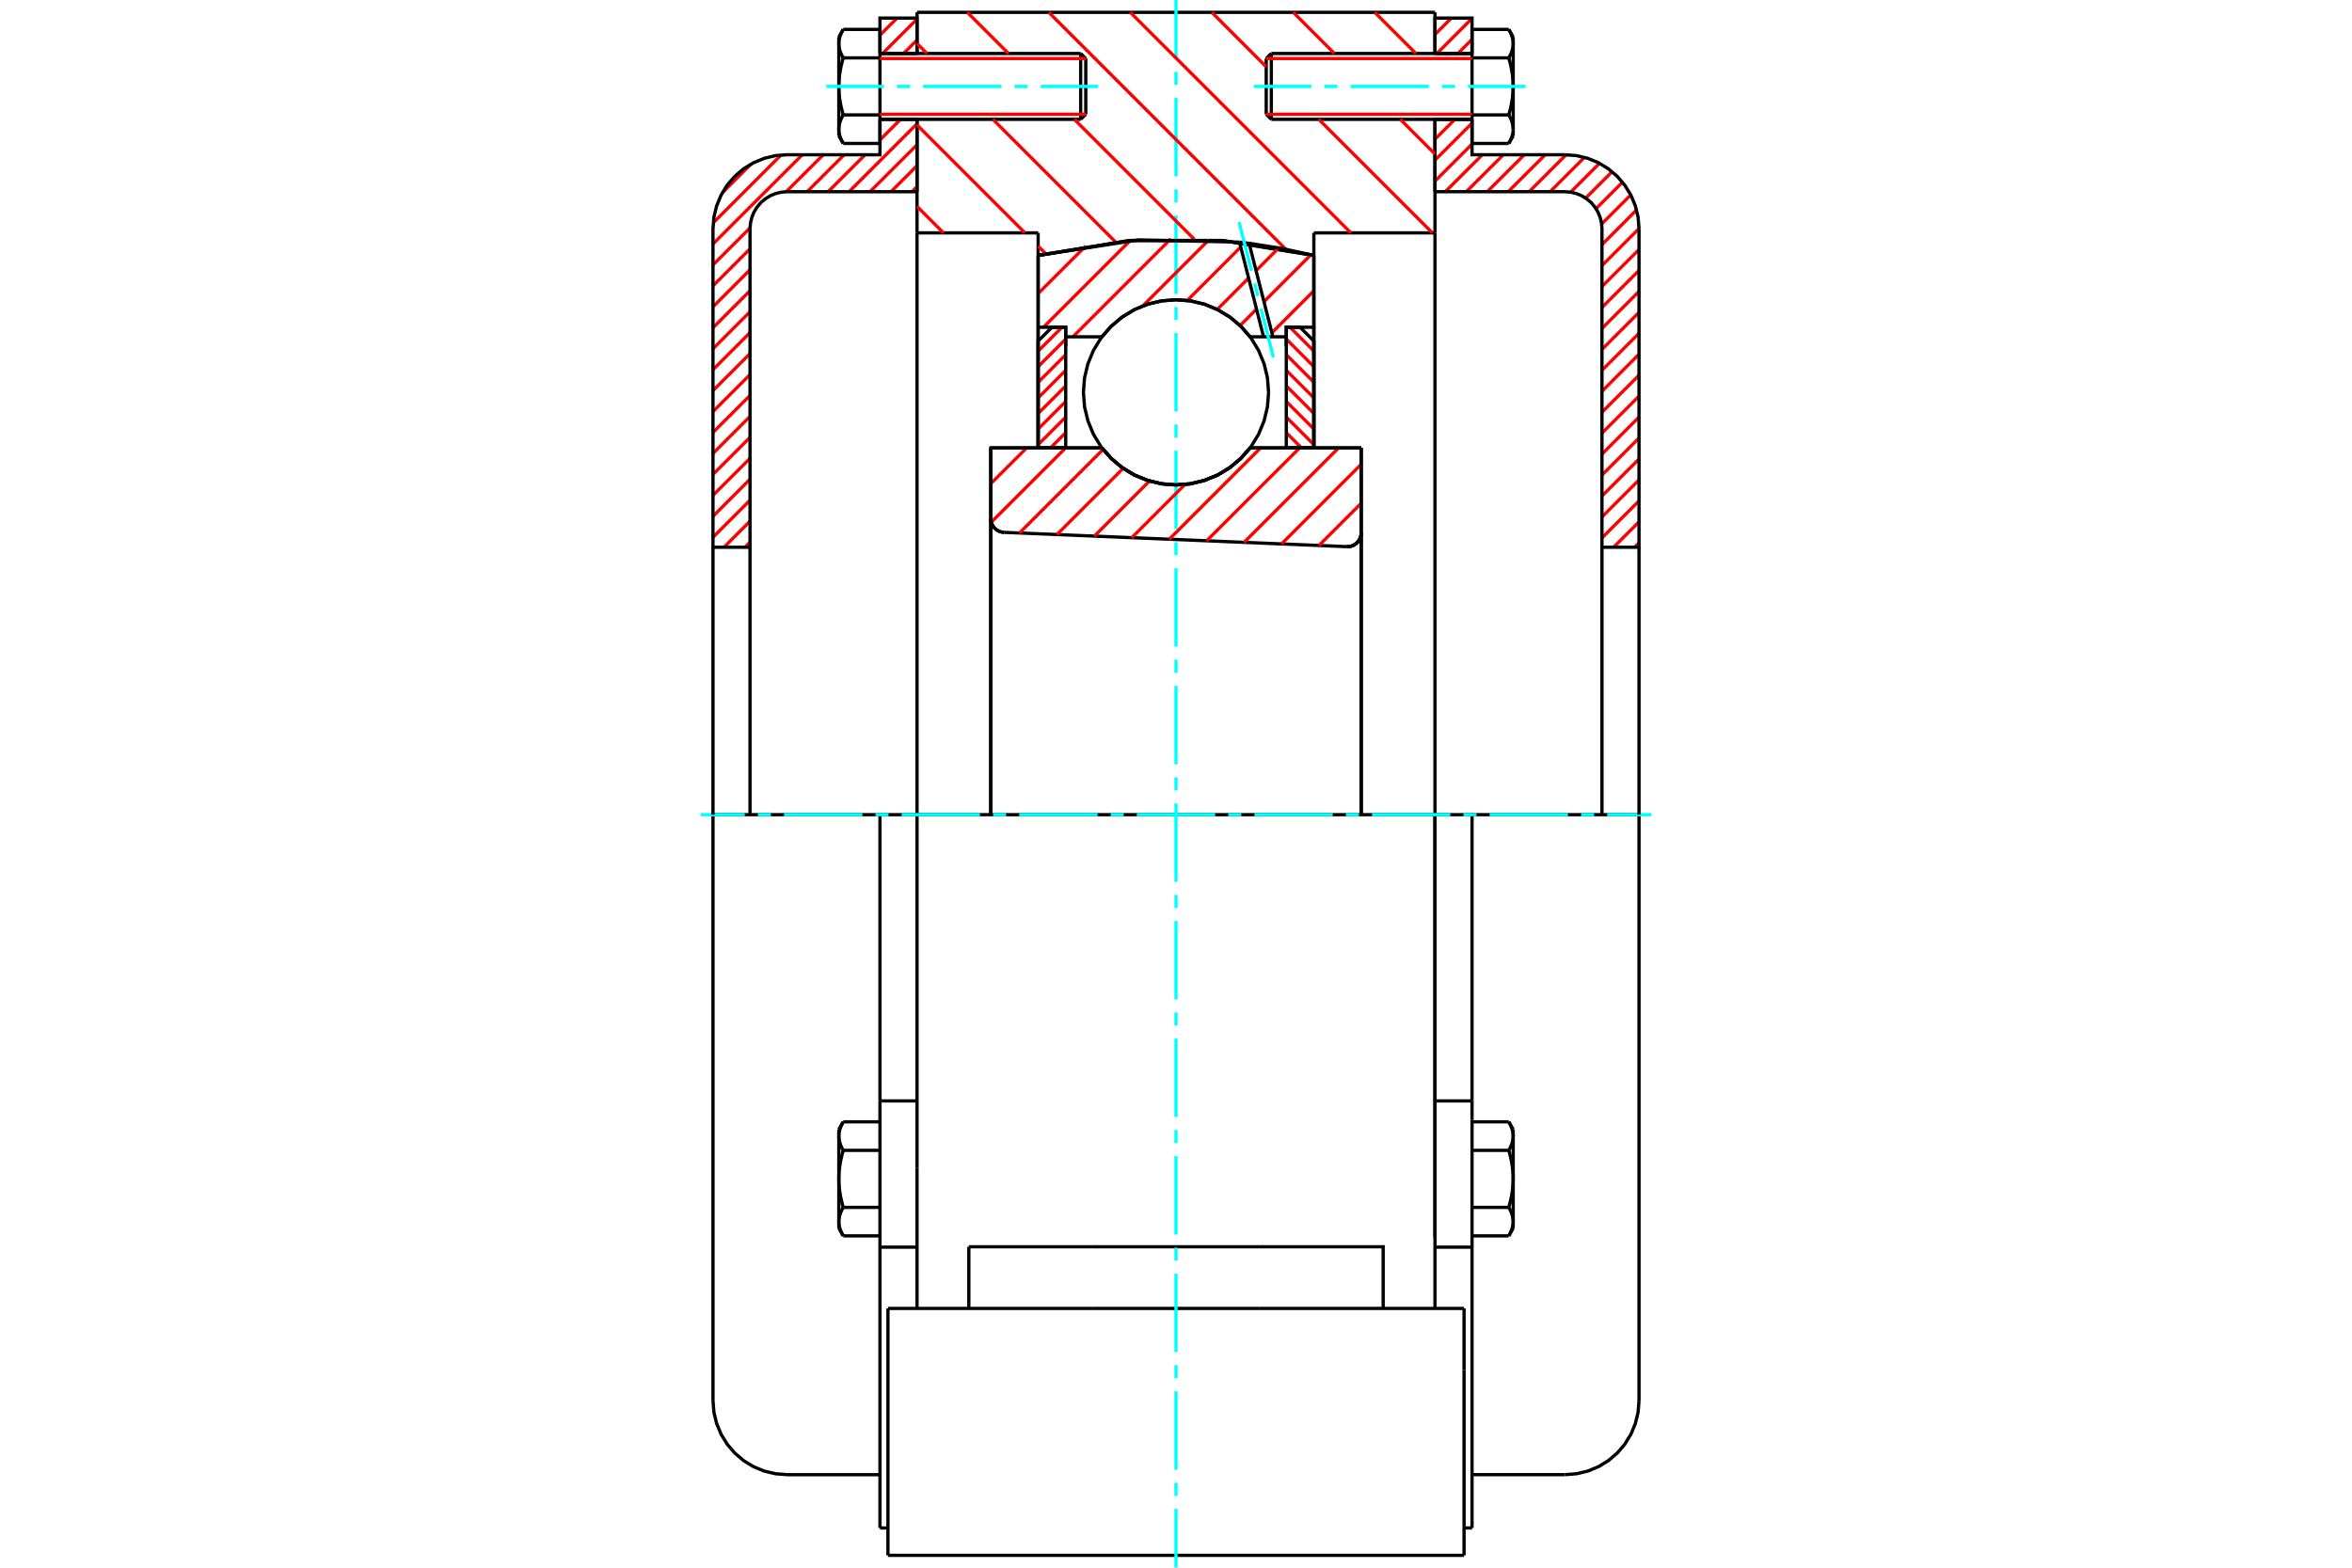 <?xml version="1.0" standalone="no"?>
<!DOCTYPE svg PUBLIC "-//W3C//DTD SVG 1.1//EN"
	"http://www.w3.org/Graphics/SVG/1.1/DTD/svg11.dtd">
<svg xmlns="http://www.w3.org/2000/svg" height="100%" width="100%" viewBox="0 0 36000 24000">
	<rect x="-1800" y="-1200" width="39600" height="26400" style="fill:#FFF"/>
	<g style="fill:none; fill-rule:evenodd" transform="matrix(1 0 0 1 0 0)">
		<g style="fill:none; stroke:#000; stroke-width:50; shape-rendering:geometricPrecision">
			<polyline points="20615,8369 20649,8367 20682,8361 20714,8349 20743,8332 20770,8310 20792,8285 20810,8256 20824,8225 20832,8192 20835,8158"/>
			<line x1="20835" y1="6857" x2="20835" y2="8158"/>
			<line x1="19134" y1="6857" x2="20835" y2="6857"/>
			<polyline points="16866,6857 17011,7021 17179,7161 17366,7274 17569,7356 17782,7407 18000,7424 18218,7407 18431,7356 18634,7274 18821,7161 18989,7021 19134,6857"/>
			<line x1="15165" y1="6857" x2="16866" y2="6857"/>
			<line x1="15165" y1="7939" x2="15165" y2="6857"/>
			<polyline points="15165,7939 15168,7971 15175,8003 15187,8033 15204,8060 15224,8085 15248,8107 15275,8124 15305,8138 15336,8146 15368,8150"/>
			<line x1="20615" y1="8369" x2="15368" y2="8150"/>
			<line x1="20835" y1="8158" x2="20835" y2="12472"/>
			<line x1="15165" y1="7939" x2="15165" y2="12472"/>
			<polyline points="20615,8369 20649,8367 20682,8361 20714,8349 20743,8332 20770,8310 20792,8285 20810,8256 20824,8225 20832,8192 20835,8158"/>
			<line x1="21964" y1="12472" x2="14036" y2="12472"/>
			<line x1="21964" y1="3565" x2="20110" y2="3565"/>
			<line x1="21964" y1="1827" x2="21964" y2="3565"/>
			<line x1="21964" y1="189" x2="21964" y2="819"/>
			<line x1="14036" y1="189" x2="21964" y2="189"/>
			<line x1="14036" y1="819" x2="14036" y2="189"/>
			<line x1="14036" y1="3565" x2="14036" y2="1827"/>
			<line x1="15890" y1="3565" x2="14036" y2="3565"/>
			<line x1="15890" y1="3910" x2="15890" y2="3565"/>
			<polyline points="20110,3910 18710,3682 17290,3682 15890,3910"/>
			<line x1="20110" y1="3565" x2="20110" y2="3910"/>
			<line x1="15890" y1="6857" x2="15890" y2="3910"/>
			<line x1="14036" y1="12472" x2="14036" y2="3565"/>
			<line x1="20110" y1="3910" x2="20110" y2="6857"/>
			<line x1="13591" y1="23811" x2="22409" y2="23811"/>
			<line x1="14829" y1="20031" x2="14829" y2="19087"/>
			<line x1="16731" y1="19087" x2="14829" y2="19087"/>
			<line x1="16731" y1="20031" x2="19269" y2="20031"/>
			<line x1="19269" y1="19087" x2="16731" y2="19087"/>
			<polyline points="21171,20031 21171,19087 19269,19087"/>
			<line x1="21964" y1="20031" x2="21964" y2="17875"/>
			<line x1="14036" y1="20031" x2="14036" y2="17875"/>
			<line x1="19269" y1="20031" x2="22409" y2="20031"/>
			<line x1="21964" y1="3565" x2="21964" y2="18943"/>
			<line x1="14036" y1="17875" x2="14036" y2="12472"/>
			<line x1="22409" y1="20976" x2="22409" y2="20031"/>
			<line x1="22409" y1="23811" x2="22409" y2="20976"/>
			<polyline points="13591,23811 13591,20976 13591,20031"/>
			<line x1="21964" y1="17875" x2="21964" y2="12472"/>
			<line x1="13591" y1="20031" x2="16731" y2="20031"/>
			<line x1="13469" y1="16854" x2="14036" y2="16854"/>
			<polyline points="13469,16854 13469,17095 13469,17142 13469,19093 13469,23392"/>
			<polyline points="12839,18702 12839,18708 12839,18714 12840,18720 12840,18726 12840,18732 12841,18738 12842,18744 12843,18750 12843,18756 12844,18762 12846,18768 12847,18774 12848,18780 12850,18786 12851,18792 12853,18798 12855,18804 12857,18810 12859,18816 12861,18822 12863,18829 12865,18835 12868,18841 12870,18847 12873,18854 12876,18860 12879,18867 12882,18873 12885,18880 12888,18886 12892,18893 12895,18900 12899,18906 12903,18913 12907,18920"/>
			<line x1="12839" y1="18803" x2="12839" y2="18702"/>
			<polyline points="12839,18047 12839,18059 12839,18071 12840,18083 12840,18095 12840,18107 12841,18119 12842,18131 12843,18143 12843,18155 12844,18167 12846,18179 12847,18191 12848,18203 12850,18215 12851,18227 12853,18239 12855,18251 12857,18264 12859,18276 12861,18288 12863,18301 12865,18313 12868,18326 12870,18338 12873,18351 12876,18364 12879,18377 12882,18390 12885,18403 12888,18416 12892,18429 12895,18443 12899,18456 12903,18470 12907,18484"/>
			<line x1="12839" y1="18702" x2="12839" y2="18047"/>
			<polyline points="12907,18484 12903,18491 12899,18497 12895,18504 12892,18511 12888,18518 12885,18524 12882,18531 12879,18537 12876,18544 12873,18550 12870,18556 12868,18563 12865,18569 12863,18575 12861,18581 12859,18588 12857,18594 12855,18600 12853,18606 12851,18612 12850,18618 12848,18624 12847,18630 12846,18636 12844,18642 12843,18648 12843,18654 12842,18660 12841,18666 12840,18672 12840,18678 12840,18684 12839,18690 12839,18696 12839,18702"/>
			<polyline points="12839,17393 12839,17399 12839,17405 12840,17411 12840,17417 12840,17423 12841,17428 12842,17434 12843,17440 12843,17446 12844,17452 12846,17458 12847,17464 12848,17470 12850,17476 12851,17483 12853,17489 12855,17495 12857,17501 12859,17507 12861,17513 12863,17519 12865,17526 12868,17532 12870,17538 12873,17544 12876,17551 12879,17557 12882,17564 12885,17570 12888,17577 12892,17584 12895,17590 12899,17597 12903,17604 12907,17611"/>
			<line x1="12839" y1="18047" x2="12839" y2="17393"/>
			<polyline points="12907,17611 12903,17625 12899,17638 12895,17652 12892,17665 12888,17679 12885,17692 12882,17705 12879,17718 12876,17731 12873,17743 12870,17756 12868,17769 12865,17781 12863,17794 12861,17806 12859,17819 12857,17831 12855,17843 12853,17855 12851,17867 12850,17880 12848,17892 12847,17904 12846,17916 12844,17928 12843,17940 12843,17952 12842,17964 12841,17975 12840,17987 12840,17999 12840,18011 12839,18023 12839,18035 12839,18047"/>
			<line x1="12839" y1="17393" x2="12839" y2="17291"/>
			<polyline points="12907,17174 12903,17181 12899,17188 12895,17195 12892,17202 12888,17208 12885,17215 12882,17221 12879,17228 12876,17234 12873,17241 12870,17247 12868,17253 12865,17260 12863,17266 12861,17272 12859,17278 12857,17284 12855,17291 12853,17297 12851,17303 12850,17309 12848,17315 12847,17321 12846,17327 12844,17333 12843,17339 12843,17345 12842,17351 12841,17357 12840,17363 12840,17369 12840,17375 12839,17381 12839,17387 12839,17393"/>
			<line x1="13469" y1="17611" x2="12907" y2="17611"/>
			<line x1="13469" y1="17174" x2="12907" y2="17174"/>
			<line x1="13469" y1="18484" x2="12907" y2="18484"/>
			<line x1="13469" y1="18920" x2="12907" y2="18920"/>
			<line x1="12047" y1="12472" x2="10913" y2="12472"/>
			<line x1="13469" y1="12472" x2="12047" y2="12472"/>
			<line x1="14036" y1="12472" x2="13469" y2="12472"/>
			<line x1="10913" y1="12472" x2="10913" y2="21443"/>
			<line x1="13469" y1="12472" x2="13469" y2="16854"/>
			<line x1="16619" y1="1749" x2="16619" y2="896"/>
			<line x1="16541" y1="1827" x2="16541" y2="819"/>
			<polyline points="12907,1759 12903,1766 12899,1773 12895,1780 12892,1786 12888,1793 12885,1800 12882,1806 12879,1813 12876,1819 12873,1826 12870,1832 12868,1838 12865,1845 12863,1851 12861,1857 12859,1863 12857,1869 12855,1875 12853,1882 12851,1888 12850,1894 12848,1900 12847,1906 12846,1912 12844,1918 12843,1924 12843,1930 12842,1936 12841,1942 12840,1948 12840,1954 12840,1959 12839,1965 12839,1971 12839,1977"/>
			<polyline points="12839,1323 12839,1335 12839,1347 12840,1359 12840,1371 12840,1383 12841,1395 12842,1407 12843,1418 12843,1430 12844,1442 12846,1454 12847,1466 12848,1478 12850,1491 12851,1503 12853,1515 12855,1527 12857,1539 12859,1551 12861,1564 12863,1576 12865,1589 12868,1601 12870,1614 12873,1627 12876,1639 12879,1652 12882,1665 12885,1678 12888,1692 12892,1705 12895,1718 12899,1732 12903,1745 12907,1759"/>
			<line x1="12839" y1="1977" x2="12839" y2="1323"/>
			<polyline points="12839,668 12839,674 12839,680 12840,686 12840,692 12840,698 12841,704 12842,710 12843,716 12843,722 12844,728 12846,734 12847,740 12848,746 12850,752 12851,758 12853,764 12855,770 12857,776 12859,783 12861,789 12863,795 12865,801 12868,807 12870,814 12873,820 12876,826 12879,833 12882,839 12885,846 12888,853 12892,859 12895,866 12899,873 12903,880 12907,886"/>
			<line x1="12839" y1="1323" x2="12839" y2="668"/>
			<polyline points="12907,886 12903,900 12899,914 12895,927 12892,941 12888,954 12885,967 12882,980 12879,993 12876,1006 12873,1019 12870,1032 12868,1044 12865,1057 12863,1069 12861,1082 12859,1094 12857,1106 12855,1119 12853,1131 12851,1143 12850,1155 12848,1167 12847,1179 12846,1191 12844,1203 12843,1215 12843,1227 12842,1239 12841,1251 12840,1263 12840,1275 12840,1287 12839,1299 12839,1311 12839,1323"/>
			<line x1="12839" y1="668" x2="12839" y2="567"/>
			<polyline points="12907,450 12903,457 12899,464 12895,470 12892,477 12888,484 12885,490 12882,497 12879,503 12876,510 12873,516 12870,523 12868,529 12865,535 12863,541 12861,548 12859,554 12857,560 12855,566 12853,572 12851,578 12850,584 12848,590 12847,596 12846,602 12844,608 12843,614 12843,620 12842,626 12841,632 12840,638 12840,644 12840,650 12839,656 12839,662 12839,668"/>
			<polyline points="12839,1977 12839,1983 12839,1989 12840,1995 12840,2001 12840,2007 12841,2013 12842,2019 12843,2025 12843,2031 12844,2037 12846,2043 12847,2049 12848,2055 12850,2061 12851,2067 12853,2073 12855,2080 12857,2086 12859,2092 12861,2098 12863,2104 12865,2110 12868,2117 12870,2123 12873,2129 12876,2136 12879,2142 12882,2149 12885,2155 12888,2162 12892,2168 12895,2175 12899,2182 12903,2189 12907,2196"/>
			<line x1="12839" y1="2079" x2="12839" y2="1977"/>
			<line x1="13469" y1="450" x2="12907" y2="450"/>
			<line x1="13469" y1="886" x2="12907" y2="886"/>
			<line x1="13469" y1="886" x2="13469" y2="450"/>
			<line x1="13469" y1="1759" x2="12907" y2="1759"/>
			<line x1="13469" y1="1759" x2="13469" y2="886"/>
			<line x1="13469" y1="2196" x2="12907" y2="2196"/>
			<line x1="13469" y1="2196" x2="13469" y2="1759"/>
			<line x1="13469" y1="19093" x2="14036" y2="19093"/>
			<line x1="13469" y1="23392" x2="13591" y2="23392"/>
			<line x1="12839" y1="18803" x2="12907" y2="18920"/>
			<line x1="12907" y1="17174" x2="12839" y2="17291"/>
			<polyline points="10913,21443 10927,21620 10969,21793 11037,21957 11130,22109 11245,22244 11381,22360 11532,22453 11697,22521 11870,22562 12047,22576 13469,22576"/>
			<line x1="16541" y1="1827" x2="16619" y2="1749"/>
			<line x1="16619" y1="896" x2="16541" y2="819"/>
			<line x1="13469" y1="1827" x2="16541" y2="1827"/>
			<line x1="16541" y1="819" x2="13469" y2="819"/>
			<line x1="12907" y1="450" x2="12839" y2="567"/>
			<line x1="12839" y1="2079" x2="12907" y2="2196"/>
			<line x1="21964" y1="16854" x2="22531" y2="16854"/>
			<line x1="22531" y1="17095" x2="22531" y2="16854"/>
			<line x1="22531" y1="17142" x2="22531" y2="17095"/>
			<line x1="22531" y1="19093" x2="22531" y2="17142"/>
			<polyline points="22531,16854 22531,12472 21964,12472"/>
			<line x1="22531" y1="23392" x2="22531" y2="19093"/>
			<polyline points="23161,17393 23161,17387 23161,17381 23160,17375 23160,17369 23160,17363 23159,17357 23158,17351 23157,17345 23157,17339 23156,17333 23154,17327 23153,17321 23152,17315 23150,17309 23149,17303 23147,17297 23145,17291 23143,17284 23141,17278 23139,17272 23137,17266 23135,17260 23132,17253 23130,17247 23127,17241 23124,17234 23121,17228 23118,17221 23115,17215 23112,17208 23108,17202 23105,17195 23101,17188 23097,17181 23093,17174"/>
			<line x1="23161" y1="17291" x2="23161" y2="17393"/>
			<polyline points="23161,18047 23161,18035 23161,18023 23160,18011 23160,17999 23160,17987 23159,17975 23158,17964 23157,17952 23157,17940 23156,17928 23154,17916 23153,17904 23152,17892 23150,17880 23149,17867 23147,17855 23145,17843 23143,17831 23141,17819 23139,17806 23137,17794 23135,17781 23132,17769 23130,17756 23127,17743 23124,17731 23121,17718 23118,17705 23115,17692 23112,17679 23108,17665 23105,17652 23101,17638 23097,17625 23093,17611"/>
			<line x1="23161" y1="17393" x2="23161" y2="18047"/>
			<polyline points="23093,17611 23097,17604 23101,17597 23105,17590 23108,17584 23112,17577 23115,17570 23118,17564 23121,17557 23124,17551 23127,17544 23130,17538 23132,17532 23135,17526 23137,17519 23139,17513 23141,17507 23143,17501 23145,17495 23147,17489 23149,17483 23150,17476 23152,17470 23153,17464 23154,17458 23156,17452 23157,17446 23157,17440 23158,17434 23159,17428 23160,17423 23160,17417 23160,17411 23161,17405 23161,17399 23161,17393"/>
			<polyline points="23161,18702 23161,18696 23161,18690 23160,18684 23160,18678 23160,18672 23159,18666 23158,18660 23157,18654 23157,18648 23156,18642 23154,18636 23153,18630 23152,18624 23150,18618 23149,18612 23147,18606 23145,18600 23143,18594 23141,18588 23139,18581 23137,18575 23135,18569 23132,18563 23130,18556 23127,18550 23124,18544 23121,18537 23118,18531 23115,18524 23112,18518 23108,18511 23105,18504 23101,18497 23097,18491 23093,18484"/>
			<line x1="23161" y1="18047" x2="23161" y2="18702"/>
			<polyline points="23093,18484 23097,18470 23101,18456 23105,18443 23108,18429 23112,18416 23115,18403 23118,18390 23121,18377 23124,18364 23127,18351 23130,18338 23132,18326 23135,18313 23137,18301 23139,18288 23141,18276 23143,18264 23145,18251 23147,18239 23149,18227 23150,18215 23152,18203 23153,18191 23154,18179 23156,18167 23157,18155 23157,18143 23158,18131 23159,18119 23160,18107 23160,18095 23160,18083 23161,18071 23161,18059 23161,18047"/>
			<line x1="23161" y1="18702" x2="23161" y2="18803"/>
			<polyline points="23093,18920 23097,18913 23101,18906 23105,18900 23108,18893 23112,18886 23115,18880 23118,18873 23121,18867 23124,18860 23127,18854 23130,18847 23132,18841 23135,18835 23137,18829 23139,18822 23141,18816 23143,18810 23145,18804 23147,18798 23149,18792 23150,18786 23152,18780 23153,18774 23154,18768 23156,18762 23157,18756 23157,18750 23158,18744 23159,18738 23160,18732 23160,18726 23160,18720 23161,18714 23161,18708 23161,18702"/>
			<line x1="22531" y1="18920" x2="23093" y2="18920"/>
			<line x1="22531" y1="18484" x2="23093" y2="18484"/>
			<line x1="22531" y1="17611" x2="23093" y2="17611"/>
			<line x1="22531" y1="17174" x2="23093" y2="17174"/>
			<polyline points="25087,12472 23953,12472 22531,12472"/>
			<line x1="25087" y1="21443" x2="25087" y2="12472"/>
			<line x1="19381" y1="896" x2="19381" y2="1749"/>
			<line x1="19459" y1="819" x2="19459" y2="1827"/>
			<polyline points="23161,668 23161,662 23161,656 23160,650 23160,644 23160,638 23159,632 23158,626 23157,620 23157,614 23156,608 23154,602 23153,596 23152,590 23150,584 23149,578 23147,572 23145,566 23143,560 23141,554 23139,548 23137,541 23135,535 23132,529 23130,523 23127,516 23124,510 23121,503 23118,497 23115,490 23112,484 23108,477 23105,470 23101,464 23097,457 23093,450"/>
			<line x1="23161" y1="567" x2="23161" y2="668"/>
			<polyline points="23093,2196 23097,2189 23101,2182 23105,2175 23108,2168 23112,2162 23115,2155 23118,2149 23121,2142 23124,2136 23127,2129 23130,2123 23132,2117 23135,2110 23137,2104 23139,2098 23141,2092 23143,2086 23145,2080 23147,2073 23149,2067 23150,2061 23152,2055 23153,2049 23154,2043 23156,2037 23157,2031 23157,2025 23158,2019 23159,2013 23160,2007 23160,2001 23160,1995 23161,1989 23161,1983 23161,1977 23161,2079"/>
			<polyline points="23161,1323 23161,1311 23161,1299 23160,1287 23160,1275 23160,1263 23159,1251 23158,1239 23157,1227 23157,1215 23156,1203 23154,1191 23153,1179 23152,1167 23150,1155 23149,1143 23147,1131 23145,1119 23143,1106 23141,1094 23139,1082 23137,1069 23135,1057 23132,1044 23130,1032 23127,1019 23124,1006 23121,993 23118,980 23115,967 23112,954 23108,941 23105,927 23101,914 23097,900 23093,886"/>
			<line x1="23161" y1="668" x2="23161" y2="1323"/>
			<polyline points="23093,886 23097,880 23101,873 23105,866 23108,859 23112,853 23115,846 23118,839 23121,833 23124,826 23127,820 23130,814 23132,807 23135,801 23137,795 23139,789 23141,783 23143,776 23145,770 23147,764 23149,758 23150,752 23152,746 23153,740 23154,734 23156,728 23157,722 23157,716 23158,710 23159,704 23160,698 23160,692 23160,686 23161,680 23161,674 23161,668"/>
			<polyline points="23161,1977 23161,1971 23161,1965 23160,1959 23160,1954 23160,1948 23159,1942 23158,1936 23157,1930 23157,1924 23156,1918 23154,1912 23153,1906 23152,1900 23150,1894 23149,1888 23147,1882 23145,1875 23143,1869 23141,1863 23139,1857 23137,1851 23135,1845 23132,1838 23130,1832 23127,1826 23124,1819 23121,1813 23118,1806 23115,1800 23112,1793 23108,1786 23105,1780 23101,1773 23097,1766 23093,1759"/>
			<line x1="23161" y1="1323" x2="23161" y2="1977"/>
			<polyline points="23093,1759 23097,1745 23101,1732 23105,1718 23108,1705 23112,1692 23115,1678 23118,1665 23121,1652 23124,1639 23127,1627 23130,1614 23132,1601 23135,1589 23137,1576 23139,1564 23141,1551 23143,1539 23145,1527 23147,1515 23149,1503 23150,1491 23152,1478 23153,1466 23154,1454 23156,1442 23157,1430 23157,1418 23158,1407 23159,1395 23160,1383 23160,1371 23160,1359 23161,1347 23161,1335 23161,1323"/>
			<line x1="22531" y1="886" x2="23093" y2="886"/>
			<polyline points="22531,886 22531,1759 23093,1759"/>
			<line x1="22531" y1="450" x2="23093" y2="450"/>
			<line x1="22531" y1="450" x2="22531" y2="886"/>
			<line x1="22531" y1="2196" x2="23093" y2="2196"/>
			<line x1="22531" y1="1759" x2="22531" y2="2196"/>
			<line x1="21964" y1="19093" x2="22531" y2="19093"/>
			<line x1="22409" y1="23392" x2="22531" y2="23392"/>
			<line x1="23161" y1="17291" x2="23093" y2="17174"/>
			<line x1="23093" y1="18920" x2="23161" y2="18803"/>
			<polyline points="23953,22576 24130,22562 24303,22521 24468,22453 24619,22360 24755,22244 24870,22109 24963,21957 25031,21793 25073,21620 25087,21443"/>
			<line x1="22531" y1="22576" x2="23953" y2="22576"/>
			<line x1="19459" y1="819" x2="19381" y2="896"/>
			<line x1="19381" y1="1749" x2="19459" y2="1827"/>
			<line x1="22531" y1="819" x2="19459" y2="819"/>
			<line x1="19459" y1="1827" x2="22531" y2="1827"/>
			<line x1="23161" y1="567" x2="23093" y2="450"/>
			<line x1="23093" y1="2196" x2="23161" y2="2079"/>
		</g>
		<g style="fill:none; stroke:#0FF; stroke-width:50; shape-rendering:geometricPrecision">
			<line x1="18000" y1="24000" x2="18000" y2="23100"/>
			<line x1="18000" y1="22900" x2="18000" y2="22700"/>
			<line x1="18000" y1="22500" x2="18000" y2="21300"/>
			<line x1="18000" y1="21100" x2="18000" y2="20900"/>
			<line x1="18000" y1="20700" x2="18000" y2="19500"/>
			<line x1="18000" y1="19300" x2="18000" y2="19100"/>
			<line x1="18000" y1="18900" x2="18000" y2="17700"/>
			<line x1="18000" y1="17500" x2="18000" y2="17300"/>
			<line x1="18000" y1="17100" x2="18000" y2="15900"/>
			<line x1="18000" y1="15700" x2="18000" y2="15500"/>
			<line x1="18000" y1="15300" x2="18000" y2="14100"/>
			<line x1="18000" y1="13900" x2="18000" y2="13700"/>
			<line x1="18000" y1="13500" x2="18000" y2="12300"/>
			<line x1="18000" y1="12100" x2="18000" y2="11900"/>
			<line x1="18000" y1="11700" x2="18000" y2="10500"/>
			<line x1="18000" y1="10300" x2="18000" y2="10100"/>
			<line x1="18000" y1="9900" x2="18000" y2="8700"/>
			<line x1="18000" y1="8500" x2="18000" y2="8300"/>
			<line x1="18000" y1="8100" x2="18000" y2="6900"/>
			<line x1="18000" y1="6700" x2="18000" y2="6500"/>
			<line x1="18000" y1="6300" x2="18000" y2="5100"/>
			<line x1="18000" y1="4900" x2="18000" y2="4700"/>
			<line x1="18000" y1="4500" x2="18000" y2="3300"/>
			<line x1="18000" y1="3100" x2="18000" y2="2900"/>
			<line x1="18000" y1="2700" x2="18000" y2="1500"/>
			<line x1="18000" y1="1300" x2="18000" y2="1100"/>
			<line x1="18000" y1="900" x2="18000" y2="0"/>
			<line x1="10724" y1="12472" x2="11400" y2="12472"/>
			<line x1="11600" y1="12472" x2="11800" y2="12472"/>
			<line x1="12000" y1="12472" x2="13200" y2="12472"/>
			<line x1="13400" y1="12472" x2="13600" y2="12472"/>
			<line x1="13800" y1="12472" x2="15000" y2="12472"/>
			<line x1="15200" y1="12472" x2="15400" y2="12472"/>
			<line x1="15600" y1="12472" x2="16800" y2="12472"/>
			<line x1="17000" y1="12472" x2="17200" y2="12472"/>
			<line x1="17400" y1="12472" x2="18600" y2="12472"/>
			<line x1="18800" y1="12472" x2="19000" y2="12472"/>
			<line x1="19200" y1="12472" x2="20400" y2="12472"/>
			<line x1="20600" y1="12472" x2="20800" y2="12472"/>
			<line x1="21000" y1="12472" x2="22200" y2="12472"/>
			<line x1="22400" y1="12472" x2="22600" y2="12472"/>
			<line x1="22800" y1="12472" x2="24000" y2="12472"/>
			<line x1="24200" y1="12472" x2="24400" y2="12472"/>
			<line x1="24600" y1="12472" x2="25276" y2="12472"/>
			<line x1="12650" y1="1323" x2="13529" y2="1323"/>
			<line x1="13729" y1="1323" x2="13929" y2="1323"/>
			<line x1="14129" y1="1323" x2="15329" y2="1323"/>
			<line x1="15529" y1="1323" x2="15729" y2="1323"/>
			<line x1="15929" y1="1323" x2="16808" y2="1323"/>
			<line x1="19192" y1="1323" x2="20071" y2="1323"/>
			<line x1="20271" y1="1323" x2="20471" y2="1323"/>
			<line x1="20671" y1="1323" x2="21871" y2="1323"/>
			<line x1="22071" y1="1323" x2="22271" y2="1323"/>
			<line x1="22471" y1="1323" x2="23350" y2="1323"/>
		</g>
		<g style="fill:none; stroke:#F00; stroke-width:50; shape-rendering:geometricPrecision">
			<line x1="25087" y1="8309" x2="25018" y2="8378"/>
			<line x1="25087" y1="7989" x2="24697" y2="8378"/>
			<line x1="25087" y1="7668" x2="24520" y2="8235"/>
			<line x1="25087" y1="7347" x2="24520" y2="7914"/>
			<line x1="25087" y1="7027" x2="24520" y2="7593"/>
			<line x1="25087" y1="6706" x2="24520" y2="7273"/>
			<line x1="25087" y1="6385" x2="24520" y2="6952"/>
			<line x1="25087" y1="6064" x2="24520" y2="6631"/>
			<line x1="25087" y1="5744" x2="24520" y2="6311"/>
			<line x1="25087" y1="5423" x2="24520" y2="5990"/>
			<line x1="25087" y1="5102" x2="24520" y2="5669"/>
			<line x1="25087" y1="4782" x2="24520" y2="5349"/>
			<line x1="25087" y1="4461" x2="24520" y2="5028"/>
			<line x1="25087" y1="4140" x2="24520" y2="4707"/>
			<line x1="25087" y1="3820" x2="24520" y2="4386"/>
			<line x1="25087" y1="3499" x2="24520" y2="4066"/>
			<line x1="25049" y1="3215" x2="24520" y2="3745"/>
			<line x1="24960" y1="2984" x2="24515" y2="3429"/>
			<line x1="24834" y1="2789" x2="24429" y2="3195"/>
			<line x1="24675" y1="2628" x2="24270" y2="3033"/>
			<line x1="24482" y1="2500" x2="24040" y2="2942"/>
			<line x1="24252" y1="2409" x2="23726" y2="2935"/>
			<line x1="23971" y1="2369" x2="23405" y2="2935"/>
			<line x1="23651" y1="2369" x2="23084" y2="2935"/>
			<line x1="23331" y1="2369" x2="22764" y2="2935"/>
			<line x1="23010" y1="2369" x2="22443" y2="2935"/>
			<line x1="22689" y1="2369" x2="22122" y2="2935"/>
			<line x1="22531" y1="2206" x2="21964" y2="2773"/>
			<line x1="22531" y1="1885" x2="21964" y2="2452"/>
			<line x1="22269" y1="1827" x2="21964" y2="2131"/>
			<line x1="22531" y1="602" x2="22315" y2="819"/>
			<line x1="22531" y1="282" x2="21994" y2="819"/>
			<line x1="22215" y1="277" x2="21964" y2="528"/>
		</g>
		<g style="fill:none; stroke:#000; stroke-width:50; shape-rendering:geometricPrecision">
			<line x1="21964" y1="2935" x2="21964" y2="1827"/>
			<line x1="21964" y1="819" x2="22531" y2="819"/>
			<line x1="22531" y1="1827" x2="21964" y2="1827"/>
			<polyline points="21964,819 21964,277 22531,277 22531,819"/>
			<polyline points="22531,1827 22531,2369 23953,2369"/>
			<polyline points="25087,3502 25073,3325 25031,3152 24963,2988 24870,2836 24755,2701 24619,2585 24468,2492 24303,2424 24130,2382 23953,2369"/>
			<polyline points="25087,3502 25087,8378 24520,8378 24520,3502 24513,3414 24492,3327 24458,3245 24411,3169 24354,3101 24286,3044 24210,2997 24128,2963 24041,2942 23953,2935 21964,2935"/>
			<line x1="25087" y1="12472" x2="25087" y2="8378"/>
			<line x1="24520" y1="8378" x2="24520" y2="12472"/>
		</g>
		<g style="fill:none; stroke:#F00; stroke-width:50; shape-rendering:geometricPrecision">
			<line x1="11480" y1="8299" x2="11402" y2="8378"/>
			<line x1="11480" y1="7979" x2="11081" y2="8378"/>
			<line x1="11480" y1="7658" x2="10913" y2="8225"/>
			<line x1="11480" y1="7337" x2="10913" y2="7904"/>
			<line x1="11480" y1="7017" x2="10913" y2="7583"/>
			<line x1="11480" y1="6696" x2="10913" y2="7263"/>
			<line x1="11480" y1="6375" x2="10913" y2="6942"/>
			<line x1="11480" y1="6054" x2="10913" y2="6621"/>
			<line x1="11480" y1="5734" x2="10913" y2="6301"/>
			<line x1="14036" y1="2857" x2="13958" y2="2935"/>
			<line x1="11480" y1="5413" x2="10913" y2="5980"/>
			<line x1="14036" y1="2537" x2="13637" y2="2935"/>
			<line x1="11480" y1="5092" x2="10913" y2="5659"/>
			<line x1="14036" y1="2216" x2="13316" y2="2935"/>
			<line x1="11480" y1="4772" x2="10913" y2="5339"/>
			<line x1="14036" y1="1895" x2="12996" y2="2935"/>
			<line x1="11480" y1="4451" x2="10913" y2="5018"/>
			<line x1="13784" y1="1827" x2="13469" y2="2142"/>
			<line x1="13242" y1="2369" x2="12675" y2="2935"/>
			<line x1="11480" y1="4130" x2="10913" y2="4697"/>
			<line x1="12921" y1="2369" x2="12354" y2="2935"/>
			<line x1="11480" y1="3809" x2="10913" y2="4376"/>
			<line x1="12601" y1="2369" x2="12033" y2="2936"/>
			<line x1="11481" y1="3488" x2="10913" y2="4056"/>
			<line x1="14036" y1="612" x2="13830" y2="819"/>
			<line x1="12280" y1="2369" x2="10913" y2="3735"/>
			<line x1="14036" y1="292" x2="13509" y2="819"/>
			<line x1="11955" y1="2373" x2="10918" y2="3410"/>
			<line x1="13730" y1="277" x2="13469" y2="538"/>
			<line x1="11494" y1="2513" x2="11058" y2="2949"/>
		</g>
		<g style="fill:none; stroke:#000; stroke-width:50; shape-rendering:geometricPrecision">
			<line x1="14036" y1="2935" x2="14036" y2="1827"/>
			<line x1="14036" y1="819" x2="13469" y2="819"/>
			<line x1="13469" y1="1827" x2="14036" y2="1827"/>
			<polyline points="14036,819 14036,277 13469,277 13469,819"/>
			<polyline points="13469,1827 13469,2369 12047,2369 11870,2382 11697,2424 11532,2492 11381,2585 11245,2701 11130,2836 11037,2988 10969,3152 10927,3325 10913,3502 10913,8378 11480,8378 11480,3502"/>
			<polyline points="12047,2935 11959,2942 11872,2963 11790,2997 11714,3044 11646,3101 11589,3169 11542,3245 11508,3327 11487,3414 11480,3502"/>
			<line x1="12047" y1="2935" x2="14036" y2="2935"/>
			<line x1="10913" y1="12472" x2="10913" y2="8378"/>
			<line x1="11480" y1="8378" x2="11480" y2="12472"/>
		</g>
		<g style="fill:none; stroke:#F00; stroke-width:50; shape-rendering:geometricPrecision">
			<line x1="21042" y1="189" x2="21672" y2="819"/>
			<line x1="19795" y1="189" x2="20425" y2="819"/>
			<line x1="21433" y1="1827" x2="21964" y2="2358"/>
			<line x1="18548" y1="189" x2="19381" y2="1023"/>
			<line x1="20185" y1="1827" x2="21924" y2="3565"/>
			<line x1="17300" y1="189" x2="20677" y2="3565"/>
			<line x1="16053" y1="189" x2="19683" y2="3819"/>
			<line x1="14806" y1="189" x2="15436" y2="819"/>
			<line x1="16444" y1="1827" x2="18279" y2="3662"/>
			<line x1="14036" y1="666" x2="14189" y2="819"/>
			<line x1="15197" y1="1827" x2="17076" y2="3706"/>
			<line x1="14036" y1="1913" x2="15688" y2="3565"/>
			<line x1="15890" y1="3767" x2="16006" y2="3884"/>
			<line x1="14036" y1="3160" x2="14441" y2="3565"/>
		</g>
		<g style="fill:none; stroke:#000; stroke-width:50; shape-rendering:geometricPrecision">
			<polyline points="20110,3910 18710,3682 17290,3682 15890,3910"/>
		</g>
		<g style="fill:none; stroke:#F00; stroke-width:50; shape-rendering:geometricPrecision">
			<line x1="16255" y1="5010" x2="15890" y2="5375"/>
			<line x1="16312" y1="5191" x2="15890" y2="5613"/>
			<line x1="16312" y1="5430" x2="15890" y2="5852"/>
			<line x1="16312" y1="5669" x2="15890" y2="6091"/>
			<line x1="16312" y1="5908" x2="15890" y2="6330"/>
			<line x1="16312" y1="6146" x2="15890" y2="6568"/>
			<line x1="16312" y1="6385" x2="15890" y2="6807"/>
			<line x1="16312" y1="6624" x2="16079" y2="6857"/>
		</g>
		<g style="fill:none; stroke:#000; stroke-width:50; shape-rendering:geometricPrecision">
			<polyline points="16312,6857 16312,5010 16101,5010 15890,5221 15890,6857 16312,6857"/>
		</g>
		<g style="fill:none; stroke:#F00; stroke-width:50; shape-rendering:geometricPrecision">
			<line x1="19745" y1="5010" x2="20110" y2="5375"/>
			<line x1="19688" y1="5191" x2="20110" y2="5613"/>
			<line x1="19688" y1="5430" x2="20110" y2="5852"/>
			<line x1="19688" y1="5669" x2="20110" y2="6091"/>
			<line x1="19688" y1="5908" x2="20110" y2="6330"/>
			<line x1="19688" y1="6146" x2="20110" y2="6568"/>
			<line x1="19688" y1="6385" x2="20110" y2="6807"/>
			<line x1="19688" y1="6624" x2="19921" y2="6857"/>
		</g>
		<g style="fill:none; stroke:#000; stroke-width:50; shape-rendering:geometricPrecision">
			<polyline points="19688,6857 19688,5010 19899,5010 20110,5221 20110,6857 19688,6857"/>
			<polyline points="19417,6006 19400,5785 19348,5568 19263,5363 19147,5173 19002,5004 18833,4860 18643,4743 18438,4658 18222,4606 18000,4589 17778,4606 17562,4658 17357,4743 17167,4860 16998,5004 16853,5173 16737,5363 16652,5568 16600,5785 16583,6006 16600,6228 16652,6444 16737,6650 16853,6839 16998,7008 17167,7153 17357,7269 17562,7354 17778,7406 18000,7424 18222,7406 18438,7354 18643,7269 18833,7153 19002,7008 19147,6839 19263,6650 19348,6444 19400,6228 19417,6006"/>
		</g>
		<g style="fill:none; stroke:#F00; stroke-width:50; shape-rendering:geometricPrecision">
			<line x1="20110" y1="4452" x2="19467" y2="5095"/>
			<line x1="20065" y1="3900" x2="19346" y2="4619"/>
			<line x1="19232" y1="4733" x2="18981" y2="4984"/>
			<line x1="19573" y1="3795" x2="19226" y2="4143"/>
			<line x1="19111" y1="4257" x2="18631" y2="4738"/>
			<line x1="18991" y1="3781" x2="18172" y2="4600"/>
			<line x1="18505" y1="3670" x2="17490" y2="4685"/>
			<line x1="17922" y1="3655" x2="16422" y2="5156"/>
			<line x1="17299" y1="3682" x2="15971" y2="5010"/>
			<line x1="16618" y1="3766" x2="15890" y2="4494"/>
		</g>
		<g style="fill:none; stroke:#000; stroke-width:50; shape-rendering:geometricPrecision">
			<polyline points="15890,6857 15890,5010 15890,3910"/>
			<polyline points="18972,3707 17422,3673 15890,3910"/>
			<polyline points="19119,3725 19046,3716 18972,3707"/>
			<polyline points="20110,3910 19617,3803 19119,3725"/>
			<polyline points="20110,3910 20110,5010 19688,5010 19688,5156 19688,5302"/>
			<polyline points="19688,5156 19483,5156 19340,5156 19134,5156 18989,4992 18821,4851 18634,4739 18431,4656 18218,4606 18000,4589 17782,4606 17569,4656 17366,4739 17179,4851 17011,4992 16866,5156 16312,5156 16312,5302"/>
			<polyline points="16312,5156 16312,5010 15890,5010"/>
			<line x1="20110" y1="5010" x2="20110" y2="6857"/>
		</g>
		<g style="fill:none; stroke:#0FF; stroke-width:50; shape-rendering:geometricPrecision">
			<line x1="19491" y1="5473" x2="19302" y2="4727"/>
			<line x1="19253" y1="4533" x2="19204" y2="4339"/>
			<line x1="19155" y1="4145" x2="18965" y2="3399"/>
		</g>
		<g style="fill:none; stroke:#000; stroke-width:50; shape-rendering:geometricPrecision">
			<line x1="19340" y1="5156" x2="18972" y2="3707"/>
			<line x1="19483" y1="5156" x2="19119" y2="3725"/>
		</g>
		<g style="fill:none; stroke:#F00; stroke-width:50; shape-rendering:geometricPrecision">
			<line x1="20835" y1="7704" x2="20188" y2="8351"/>
			<line x1="20835" y1="7107" x2="19615" y2="8327"/>
			<line x1="20489" y1="6857" x2="19042" y2="8303"/>
			<line x1="19892" y1="6857" x2="18469" y2="8279"/>
			<line x1="19295" y1="6857" x2="17896" y2="8256"/>
			<line x1="18138" y1="7416" x2="17323" y2="8232"/>
			<line x1="17594" y1="7364" x2="16750" y2="8208"/>
			<line x1="17191" y1="7170" x2="16177" y2="8184"/>
			<line x1="16884" y1="6880" x2="15604" y2="8160"/>
			<line x1="16310" y1="6857" x2="15173" y2="7994"/>
			<line x1="15714" y1="6857" x2="15165" y2="7405"/>
		</g>
		<g style="fill:none; stroke:#000; stroke-width:50; shape-rendering:geometricPrecision">
			<polyline points="15165,7939 15168,7971 15175,8003 15187,8033 15204,8060 15224,8085 15248,8107 15275,8124 15305,8138 15336,8146 15368,8150"/>
			<polyline points="20615,8369 20649,8367 20682,8361 20714,8349 20743,8332 20770,8310 20792,8285 20810,8256 20824,8225 20832,8192 20835,8158"/>
			<polyline points="20835,6857 20413,6857 19134,6857"/>
			<polyline points="16866,6857 17011,7021 17179,7161 17366,7274 17569,7356 17782,7407 18000,7424 18218,7407 18431,7356 18634,7274 18821,7161 18989,7021 19134,6857"/>
			<polyline points="16866,6857 15587,6857 15165,6857 15165,12472"/>
			<line x1="20835" y1="12472" x2="20835" y2="6857"/>
		</g>
		<g style="fill:none; stroke:#F00; stroke-width:50; shape-rendering:geometricPrecision">
			<line x1="22531" y1="896" x2="19381" y2="896"/>
			<line x1="19381" y1="1749" x2="22531" y2="1749"/>
		</g>
		<g style="fill:none; stroke:#F00; stroke-width:50; shape-rendering:geometricPrecision">
			<line x1="13469" y1="896" x2="16619" y2="896"/>
			<line x1="16619" y1="1749" x2="13469" y2="1749"/>
		</g>
	</g>
</svg>
